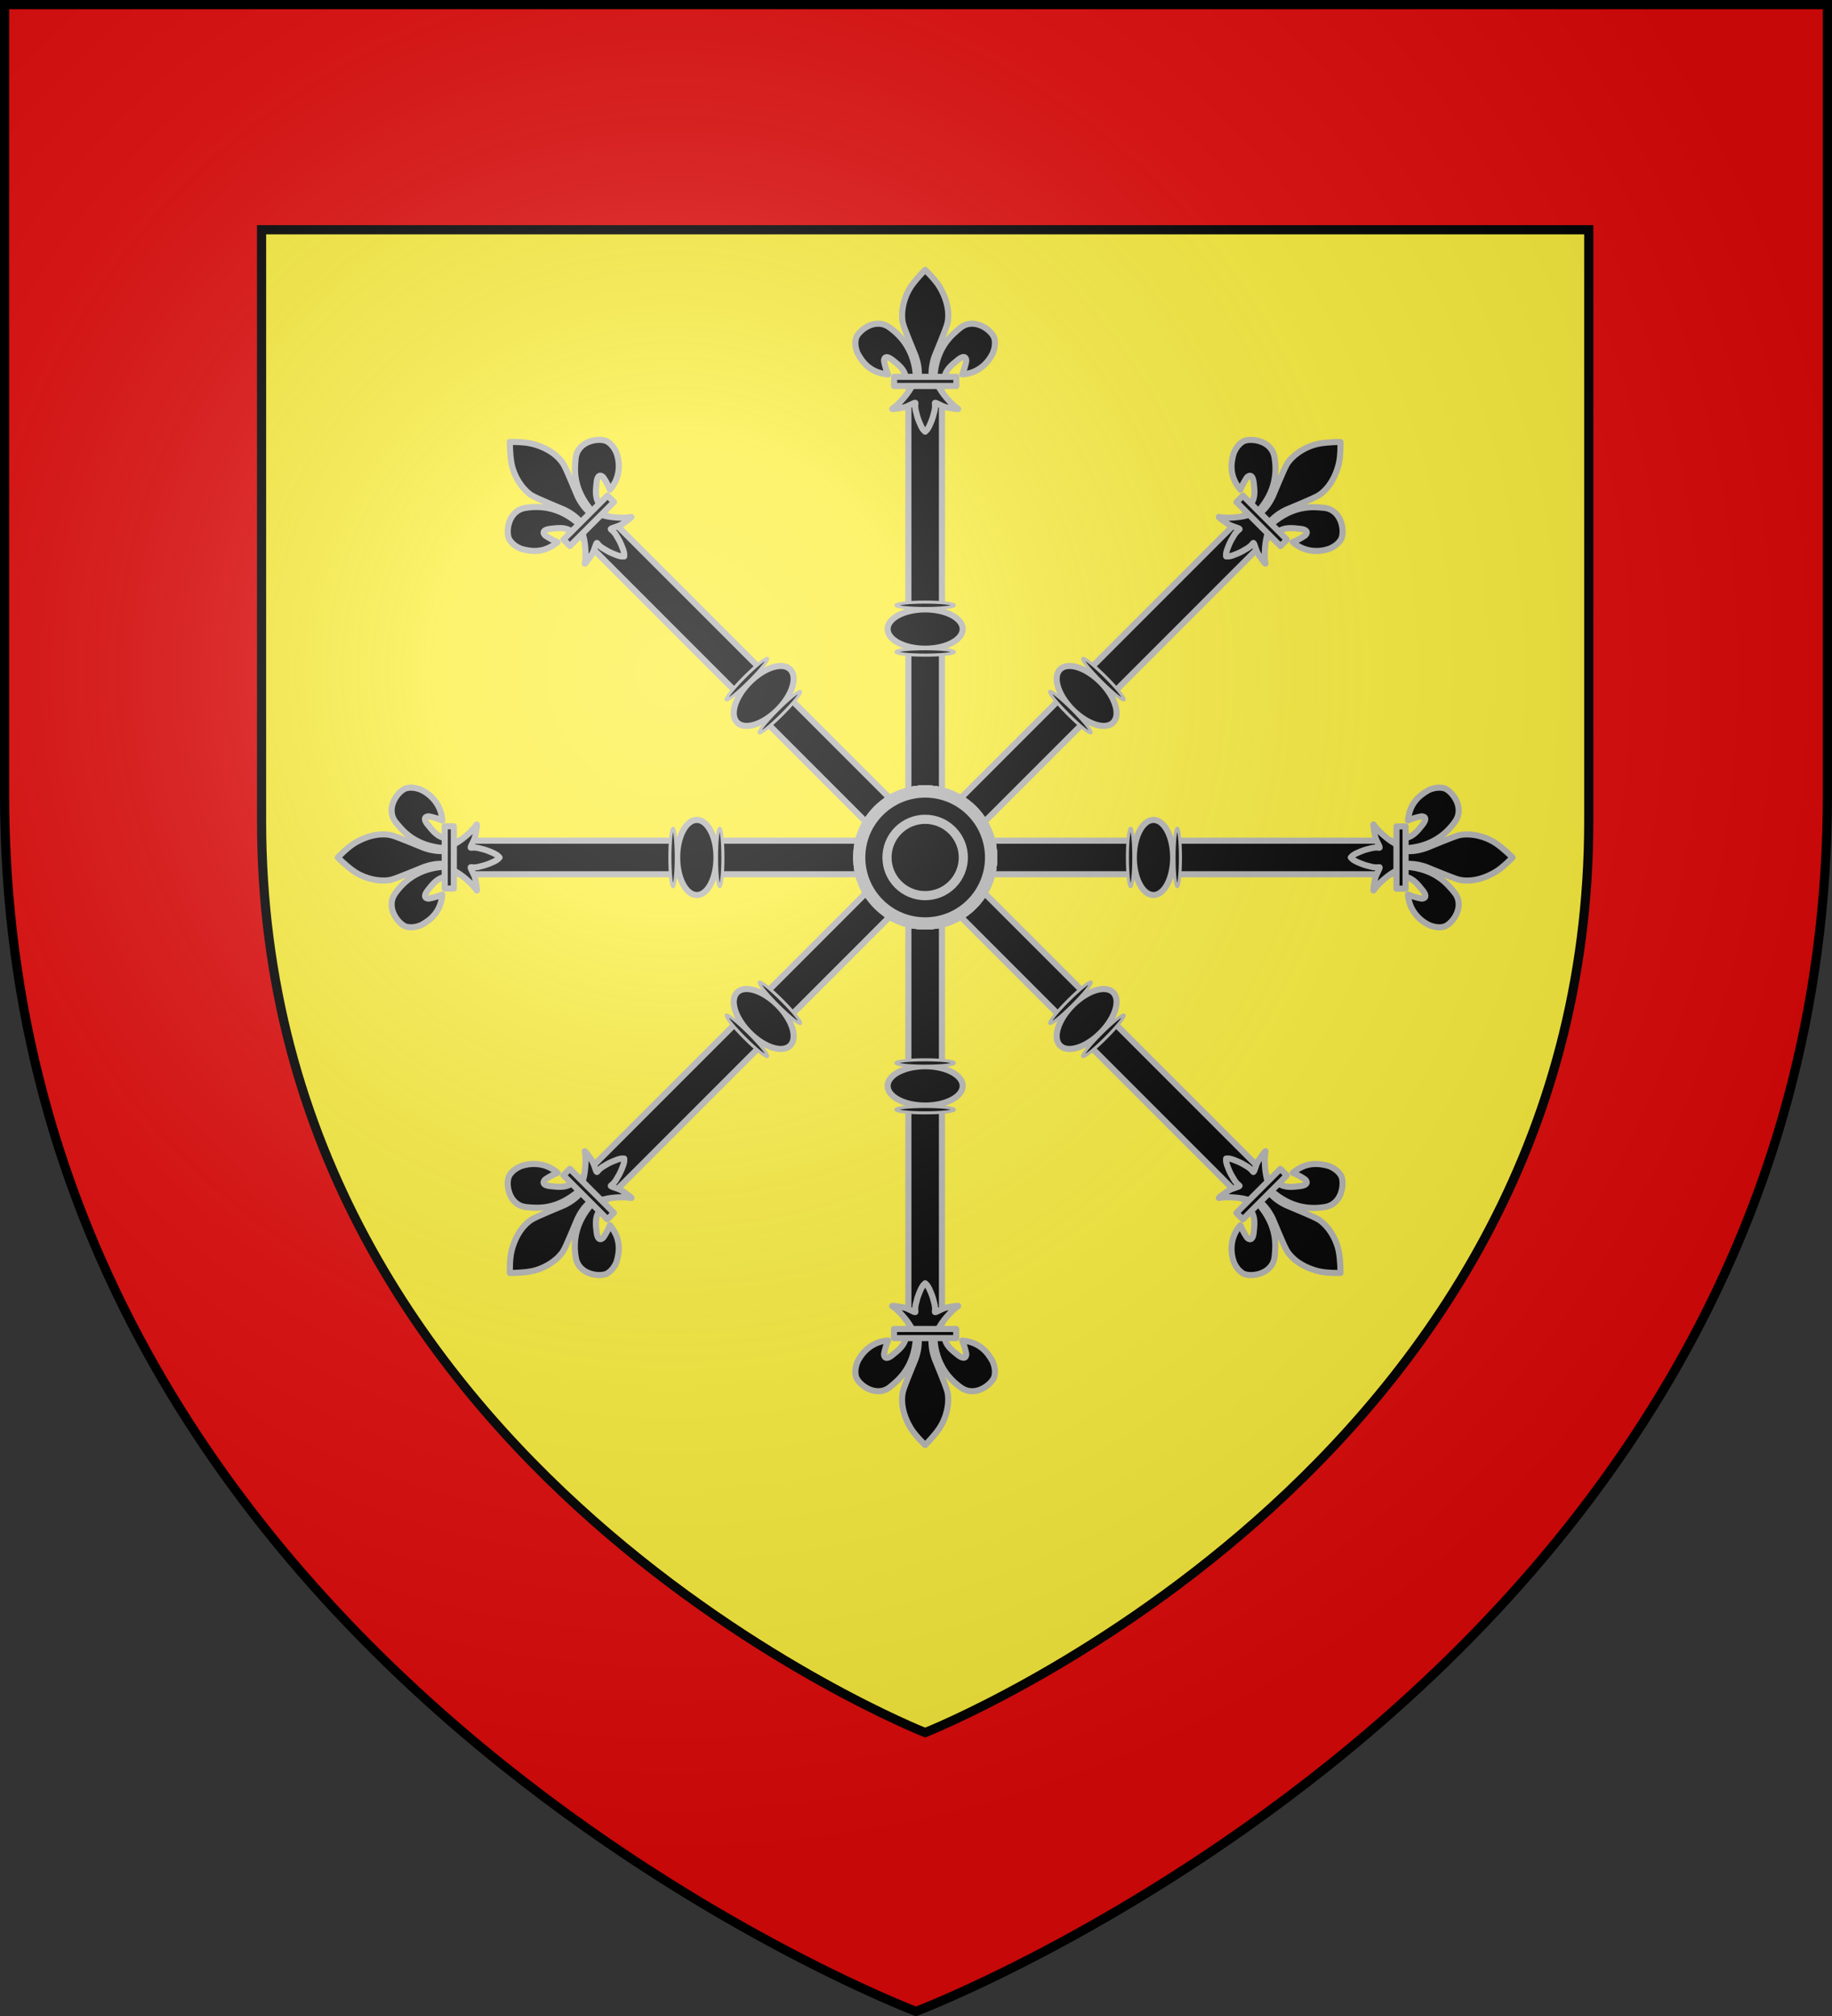 <?xml version="1.0" encoding="utf-8"?>
<!-- Generator: Adobe Illustrator 16.0.3, SVG Export Plug-In . SVG Version: 6.00 Build 0) -->
<svg version="1.1" xmlns="http://www.w3.org/2000/svg" xmlns:xlink="http://www.w3.org/1999/xlink" width="600px" height="660px">
  <rect width="100%" height="100%" fill="#333333" stroke="none"/>
  <path fill="#E20909" d="M300,658.5c0,0,298.5-113.05,298.5-398.5V1.5H1.5V260C1.5,545.45,300,658.5,300,658.5z"/>
  <path fill="#FCEF3C" stroke="#000" stroke-width="3" d="M85.666,75.215h434.668v193.54c0,212.756-217.334,298.46-217.334,298.46S85.666,481.583,85.666,268.756V75.215z"/>
  <g id="elm" stroke="#B4B4B4" stroke-width="2" stroke-linecap="round" stroke-linejoin="round">
    <rect x="297.5" y="128" width="11" height="130.5"/>
    <ellipse cx="303" cy="205.938" rx="12.3" ry="6.439"/>
    <ellipse stroke-width="1" cx="303" cy="198.16" rx="9.57" ry="1.05"/>
    <ellipse stroke-width="1" cx="303" cy="213.433" rx="9.57" ry="1.05"/>
    <path d="M309.399,123.5c0.218-2.407,2.482-4.183,4.131-5.512c2.486-2.119,3.006-0.648,2.918,0.253c-0.285,1.448-0.668,2.776-1.322,4.341c4.315-0.238,8.065-2.895,10.024-6.938c0.664-1.604,0.938-3.33,0.494-4.98c-1.02-2.83-6.811-6.913-11.246-3.229c-2.671,2.218-7.731,6.191-8.398,16.066h-0.853c-0.206-2.487,0.279-4.931,0.979-6.902c0.647-1.687,3.519-8.39,4.138-10.64c0.708-2.802,0.347-7.257-2.537-12.06C306.316,91.5,303,88.35,303,88.35s-2.996,2.963-4.715,5.549c-2.852,4.413-3.249,9.477-2.537,12.06c0.62,2.25,3.49,8.953,4.138,10.64c0.7,1.972,1.212,4.29,0.979,6.902H300c-0.458-8.833-4.979-13.676-8.724-16.328c-4.776-3.381-10.178,1.203-10.921,3.491c-0.443,1.65-0.17,3.376,0.494,4.98c1.827,3.383,4.551,6.453,10.024,6.938c-0.654-1.564-1.038-2.893-1.322-4.341c-0.056-0.524,0.13-2.501,2.918-0.253c1.647,1.329,3.829,2.932,4.131,5.512"/>
    <path d="M298.72,126.216c-0.896,2.27-4.546,6.427-6.485,7.611c-0.503,0.308,2.404-0.177,3.705-0.436c1.707-0.338,3.926-1.983,3.874-1.402c-0.107,1.205-0.09,1.185,0.056,2.222c0.456,1.896,0.592,2.439,1.167,3.879c0.271,0.68,0.503,1.205,0.654,1.498c0.268,0.513,0.574,1.107,1.099,1.535l0.204,0.196l0.211-0.196c0.515-0.431,0.828-0.999,1.098-1.535c0.148-0.295,0.385-0.818,0.656-1.498c0.574-1.439,0.712-1.982,1.168-3.879c0.146-1.037,0.162-1.017,0.054-2.222c-0.052-0.581,2.167,1.064,3.874,1.402c1.301,0.259,4.208,0.743,3.705,0.436c-1.939-1.185-5.588-5.342-6.482-7.611H298.72L298.72,126.216z"/>
    <rect x="292.826" y="123.372" width="20.386" height="2.987"/>
  <circle stroke="#B4B4B4" stroke-width="4" cx="303" cy="280.72" r="21.594"/>
  <circle stroke="#B4B4B4" stroke-width="3" cx="303" cy="280.72" r="12.5"/>
  </g>
  <use xlink:href="#elm" transform="rotate(45 303 280.72)"/>
  <use xlink:href="#elm" transform="rotate(90 303 280.72)"/>
  <use xlink:href="#elm" transform="rotate(135 303 280.72)"/>
  <use xlink:href="#elm" transform="rotate(180 303 280.72)"/>
  <use xlink:href="#elm" transform="rotate(-45 303 280.72)"/>
  <use xlink:href="#elm" transform="rotate(-90 303 280.72)"/>
  <use xlink:href="#elm" transform="rotate(-135 303 280.72)"/>
  <radialGradient id="rG" cx="220" cy="220" r="390" gradientUnits="userSpaceOnUse">
    <stop offset="0" style="stop-color:#FFF;stop-opacity:0.314"/>
    <stop offset="0.2" style="stop-color:#FFF;stop-opacity:0.25"/>
    <stop offset="0.6" style="stop-color:#6B6B6B;stop-opacity:0.125"/>
    <stop offset="1" style="stop-color:#000;stop-opacity:0.125"/>
  </radialGradient>
  <path fill="url(#rG)" stroke="#000" stroke-width="3" d="M300,658.5c0,0,298.5-113.05,298.5-398.5V1.5H1.5V260C1.5,545.45,300,658.5,300,658.5z"/>
</svg>

